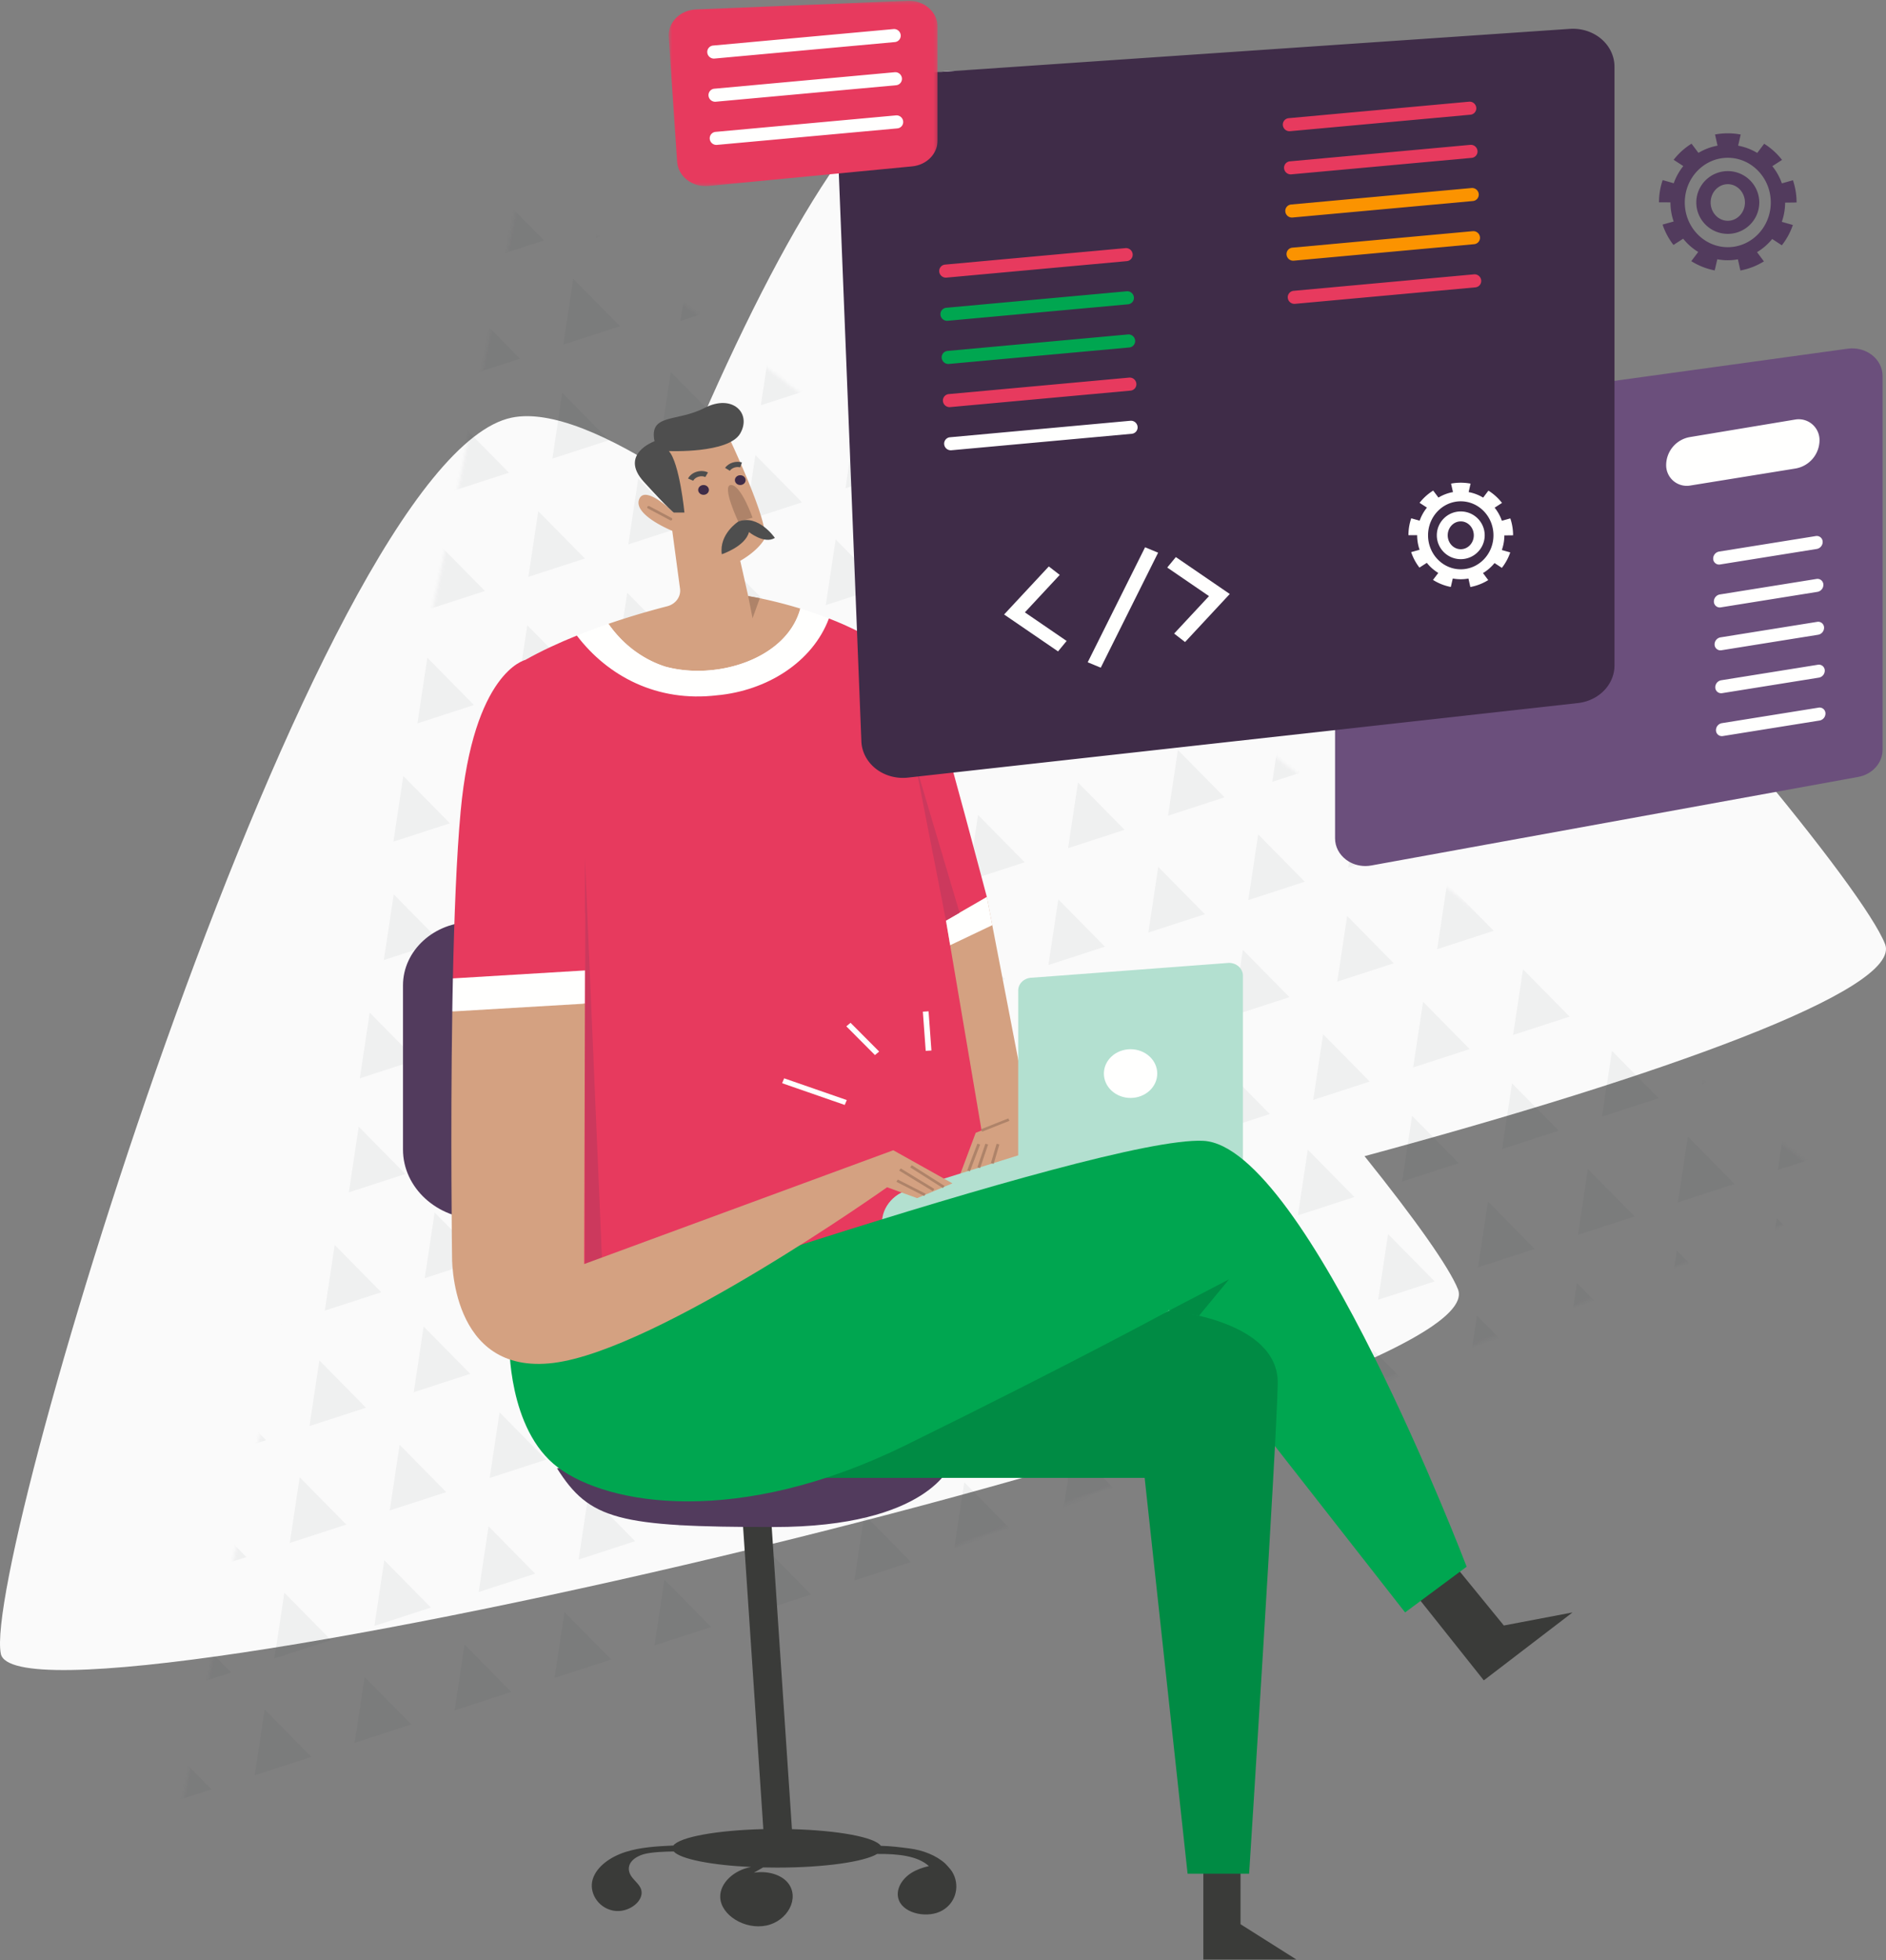 <?xml version="1.0" encoding="UTF-8"?> <svg xmlns="http://www.w3.org/2000/svg" xmlns:xlink="http://www.w3.org/1999/xlink" width="585" height="608" viewBox="0 0 585 608"><rect x="0" y="0" width="585" height="608" fill="#808080" stroke="none"/><defs><path id="a" d="M263.603.29l294.83 427.344-558 31.655z"></path><path id="c" d="M.406.243h83.41v57.478H.406z"></path></defs><g fill="none" fill-rule="evenodd"><path fill="#FAFAFA" d="M209.815 148.628c27.668-66.676 57.808-121.303 81.388-126.171 60.62-12.517 279.95 236.155 293.503 270.35 5.628 14.199-70.294 41.194-161.448 65.796 15.74 19.62 26.315 34.578 28.973 41.284C465.784 434.082 6.385 542.49.26 512.96c-6.126-29.53 97.849-370.905 158.47-383.422 11.861-2.449 29.8 5.103 51.086 19.091z"></path><g opacity=".05" transform="rotate(-18 389.079 348.873)"><mask id="b" fill="#fff"><use xlink:href="#a"></use></mask><g fill="#15232B" mask="url(#b)"><path d="M289.075-59.448l9.212 18.42h-18.424zM321.67-59.448l9.212 18.42h-18.424zM306.081-26.86l9.212 18.418h-18.424zM338.676-26.86l9.212 18.418h-18.423zM371.271-26.86l9.212 18.418H362.06zM403.867-26.86l9.211 18.418h-18.423zM289.075 5.726l9.212 18.419h-18.424zM321.67 5.726l9.212 18.419h-18.424zM354.265 5.726l9.212 18.419h-18.423zM386.86 5.726l9.212 18.419H377.65zM419.456 5.726l9.211 18.419h-18.423zM452.05 5.726l9.212 18.419H442.84zM484.646 5.726l9.212 18.419h-18.424zM517.241 5.726l9.212 18.419h-18.424zM306.081 38.313l9.212 18.419h-18.424zM338.676 38.313l9.212 18.419h-18.423zM371.271 38.313l9.212 18.419H362.06zM403.867 38.313l9.211 18.419h-18.423zM437.879 38.313l9.212 18.419h-18.424zM470.474 38.313l9.212 18.419h-18.424zM503.07 38.313l9.21 18.419h-18.422zM535.664 38.313l9.212 18.419h-18.423zM568.26 38.313l9.211 18.419h-18.423zM289.075 70.9l9.212 18.418h-18.424zM321.67 70.9l9.212 18.418h-18.424zM354.265 70.9l9.212 18.418h-18.423zM386.86 70.9l9.212 18.418H377.65zM419.456 70.9l9.211 18.418h-18.423zM452.05 70.9l9.212 18.418H442.84zM484.646 70.9l9.212 18.418h-18.424zM517.241 70.9l9.212 18.418h-18.424zM549.836 70.9l9.212 18.418h-18.424zM582.431 70.9l9.212 18.418H573.22zM306.081 103.487l9.212 18.418h-18.424zM338.676 103.487l9.212 18.418h-18.423zM371.271 103.487l9.212 18.418H362.06zM403.867 103.487l9.211 18.418h-18.423zM437.879 103.487l9.212 18.418h-18.424zM470.474 103.487l9.212 18.418h-18.424zM503.07 103.487l9.21 18.418h-18.422zM535.664 103.487l9.212 18.418h-18.423zM568.26 103.487l9.211 18.418h-18.423zM289.075 136.073l9.212 18.419h-18.424zM321.67 136.073l9.212 18.419h-18.424zM354.265 136.073l9.212 18.419h-18.423zM386.86 136.073l9.212 18.419H377.65zM419.456 136.073l9.211 18.419h-18.423zM452.05 136.073l9.212 18.419H442.84zM484.646 136.073l9.212 18.419h-18.424zM517.241 136.073l9.212 18.419h-18.424zM549.836 136.073l9.212 18.419h-18.424zM582.431 136.073l9.212 18.419H573.22z"></path><g><path d="M304.664 165.827l9.212 18.418h-18.424zM337.26 165.827l9.21 18.418h-18.423zM369.854 165.827l9.212 18.418h-18.423zM402.45 165.827l9.211 18.418h-18.423zM436.462 165.827l9.211 18.418H427.25zM469.057 165.827l9.212 18.418h-18.424zM501.652 165.827l9.212 18.418H492.44zM534.247 165.827l9.212 18.418h-18.423zM566.842 165.827l9.212 18.418h-18.423zM287.658 198.413l9.211 18.419h-18.423zM320.253 198.413l9.212 18.419H311.04zM352.848 198.413l9.212 18.419h-18.424zM385.443 198.413l9.212 18.419h-18.423zM418.038 198.413l9.212 18.419h-18.423zM450.634 198.413l9.211 18.419h-18.423zM483.229 198.413l9.211 18.419h-18.423zM515.824 198.413l9.212 18.419h-18.424zM548.419 198.413l9.212 18.419h-18.424zM581.014 198.413l9.212 18.419h-18.424zM304.664 231l9.212 18.419h-18.424zM337.26 231l9.21 18.419h-18.423zM369.854 231l9.212 18.419h-18.423zM402.45 231l9.211 18.419h-18.423zM436.462 231l9.211 18.419H427.25zM469.057 231l9.212 18.419h-18.424zM501.652 231l9.212 18.419H492.44zM534.247 231l9.212 18.419h-18.423zM566.842 231l9.212 18.419h-18.423zM287.658 263.587l9.211 18.419h-18.423zM320.253 263.587l9.212 18.419H311.04zM352.848 263.587l9.212 18.419h-18.424zM385.443 263.587l9.212 18.419h-18.423zM418.038 263.587l9.212 18.419h-18.423zM450.634 263.587l9.211 18.419h-18.423zM483.229 263.587l9.211 18.419h-18.423zM515.824 263.587l9.212 18.419h-18.424zM548.419 263.587l9.212 18.419h-18.424zM581.014 263.587l9.212 18.419h-18.424zM304.664 296.174l9.212 18.418h-18.424zM337.26 296.174l9.21 18.418h-18.423zM369.854 296.174l9.212 18.418h-18.423zM402.45 296.174l9.211 18.418h-18.423zM436.462 296.174l9.211 18.418H427.25zM469.057 296.174l9.212 18.418h-18.424zM501.652 296.174l9.212 18.418H492.44zM534.247 296.174l9.212 18.418h-18.423zM566.842 296.174l9.212 18.418h-18.423zM287.658 328.76l9.211 18.42h-18.423zM320.253 328.76l9.212 18.42H311.04zM352.848 328.76l9.212 18.42h-18.424zM385.443 328.76l9.212 18.42h-18.423zM418.038 328.76l9.212 18.42h-18.423zM450.634 328.76l9.211 18.42h-18.423zM483.229 328.76l9.211 18.42h-18.423zM515.824 328.76l9.212 18.42h-18.424zM548.419 328.76l9.212 18.42h-18.424zM581.014 328.76l9.212 18.42h-18.424zM304.664 361.347l9.212 18.42h-18.424zM337.26 361.347l9.21 18.42h-18.423zM369.854 361.347l9.212 18.42h-18.423zM402.45 361.347l9.211 18.42h-18.423zM436.462 361.347l9.211 18.42H427.25zM469.057 361.347l9.212 18.42h-18.424zM501.652 361.347l9.212 18.42H492.44zM534.247 361.347l9.212 18.42h-18.423zM566.842 361.347l9.212 18.42h-18.423zM287.658 393.934l9.211 18.419h-18.423zM320.253 393.934l9.212 18.419H311.04zM352.848 393.934l9.212 18.419h-18.424zM385.443 393.934l9.212 18.419h-18.423zM418.038 393.934l9.212 18.419h-18.423zM450.634 393.934l9.211 18.419h-18.423zM483.229 393.934l9.211 18.419h-18.423zM515.824 393.934l9.212 18.419h-18.424zM548.419 393.934l9.212 18.419h-18.424zM581.014 393.934l9.212 18.419h-18.424zM304.664 426.521l9.212 18.419h-18.424zM337.26 426.521l9.21 18.419h-18.423zM369.854 426.521l9.212 18.419h-18.423zM402.45 426.521l9.211 18.419h-18.423zM436.462 426.521l9.211 18.419H427.25zM469.057 426.521l9.212 18.419h-18.424zM501.652 426.521l9.212 18.419H492.44zM534.247 426.521l9.212 18.419h-18.423zM566.842 426.521l9.212 18.419h-18.423zM287.658 459.108l9.211 18.419h-18.423zM320.253 459.108l9.212 18.419H311.04zM352.848 459.108l9.212 18.419h-18.424zM385.443 459.108l9.212 18.419h-18.423zM418.038 459.108l9.212 18.419h-18.423zM450.634 459.108l9.211 18.419h-18.423zM483.229 459.108l9.211 18.419h-18.423zM515.824 459.108l9.212 18.419h-18.424zM548.419 459.108l9.212 18.419h-18.424z"></path></g><g><path d="M138.854-96.285l9.212 18.419h-18.424zM171.449-96.285l9.212 18.419h-18.424zM204.044-96.285l9.212 18.419h-18.423zM124.682-63.698l9.212 18.419H115.47zM157.277-63.698l9.212 18.419h-18.423zM189.872-63.698l9.212 18.419h-18.423zM222.468-63.698l9.211 18.419h-18.423zM255.063-63.698l9.211 18.419h-18.423zM106.259-31.111l9.211 18.418H97.047zM138.854-31.111l9.212 18.418h-18.424zM171.449-31.111l9.212 18.418h-18.424zM204.044-31.111l9.212 18.418h-18.423zM236.64-31.111l9.211 18.418h-18.423zM269.234-31.111l9.212 18.418h-18.423zM90.67 1.476l9.211 18.418H81.458zM124.682 1.476l9.212 18.418H115.47zM157.277 1.476l9.212 18.418h-18.423zM189.872 1.476l9.212 18.418h-18.423zM222.468 1.476l9.211 18.418h-18.423zM255.063 1.476l9.211 18.418h-18.423zM73.664 34.062l9.211 18.42H64.452zM106.259 34.062l9.211 18.42H97.047zM138.854 34.062l9.212 18.42h-18.424zM171.449 34.062l9.212 18.42h-18.424zM204.044 34.062l9.212 18.42h-18.423zM236.64 34.062l9.211 18.42h-18.423zM269.234 34.062l9.212 18.42h-18.423zM58.075 66.65l9.211 18.418H48.863zM90.67 66.65l9.211 18.418H81.458zM124.682 66.65l9.212 18.418H115.47zM157.277 66.65l9.212 18.418h-18.423zM189.872 66.65l9.212 18.418h-18.423zM222.468 66.65l9.211 18.418h-18.423zM255.063 66.65l9.211 18.418h-18.423zM73.664 99.236l9.211 18.419H64.452zM106.259 99.236l9.211 18.419H97.047zM138.854 99.236l9.212 18.419h-18.424zM171.449 99.236l9.212 18.419h-18.424zM204.044 99.236l9.212 18.419h-18.423zM236.64 99.236l9.211 18.419h-18.423zM269.234 99.236l9.212 18.419h-18.423zM58.075 131.823l9.211 18.419H48.863zM90.67 131.823l9.211 18.419H81.458zM124.682 131.823l9.212 18.419H115.47zM157.277 131.823l9.212 18.419h-18.423zM189.872 131.823l9.212 18.419h-18.423zM222.468 131.823l9.211 18.419h-18.423zM255.063 131.823l9.211 18.419h-18.423zM41.068 164.41l9.212 18.418H31.857zM73.664 164.41l9.211 18.418H64.452zM106.259 164.41l9.211 18.418H97.047zM138.854 164.41l9.212 18.418h-18.424zM171.449 164.41l9.212 18.418h-18.424zM204.044 164.41l9.212 18.418h-18.423zM236.64 164.41l9.211 18.418h-18.423zM269.234 164.41l9.212 18.418h-18.423z"></path></g><g><path d="M25.48 198.413l9.211 18.419H16.268zM58.075 198.413l9.211 18.419H48.863zM90.67 198.413l9.211 18.419H81.458zM124.682 198.413l9.212 18.419H115.47zM157.277 198.413l9.212 18.419h-18.423zM189.872 198.413l9.212 18.419h-18.423zM222.468 198.413l9.211 18.419h-18.423zM255.063 198.413l9.211 18.419h-18.423zM8.473 231l9.212 18.419H-.738zM41.068 231l9.212 18.419H31.857zM73.664 231l9.211 18.419H64.452zM106.259 231l9.211 18.419H97.047zM138.854 231l9.212 18.419h-18.424zM171.449 231l9.212 18.419h-18.424zM204.044 231l9.212 18.419h-18.423zM236.64 231l9.211 18.419h-18.423zM269.234 231l9.212 18.419h-18.423zM-7.116 263.587l9.212 18.419h-18.423zM25.48 263.587l9.211 18.419H16.268zM58.075 263.587l9.211 18.419H48.863zM90.67 263.587l9.211 18.419H81.458zM124.682 263.587l9.212 18.419H115.47zM157.277 263.587l9.212 18.419h-18.423zM189.872 263.587l9.212 18.419h-18.423zM222.468 263.587l9.211 18.419h-18.423zM255.063 263.587l9.211 18.419h-18.423zM8.473 296.174l9.212 18.418H-.738zM41.068 296.174l9.212 18.418H31.857zM73.664 296.174l9.211 18.418H64.452zM106.259 296.174l9.211 18.418H97.047zM138.854 296.174l9.212 18.418h-18.424zM171.449 296.174l9.212 18.418h-18.424zM204.044 296.174l9.212 18.418h-18.423zM236.64 296.174l9.211 18.418h-18.423zM269.234 296.174l9.212 18.418h-18.423zM-7.116 328.76l9.212 18.42h-18.423zM25.48 328.76l9.211 18.42H16.268zM58.075 328.76l9.211 18.42H48.863zM90.67 328.76l9.211 18.42H81.458zM124.682 328.76l9.212 18.42H115.47zM157.277 328.76l9.212 18.42h-18.423zM189.872 328.76l9.212 18.42h-18.423zM222.468 328.76l9.211 18.42h-18.423zM255.063 328.76l9.211 18.42h-18.423zM-24.122 361.347l9.212 18.42h-18.424zM8.473 361.347l9.212 18.42H-.738zM41.068 361.347l9.212 18.42H31.857zM73.664 361.347l9.211 18.42H64.452zM106.259 361.347l9.211 18.42H97.047zM138.854 361.347l9.212 18.42h-18.424zM171.449 361.347l9.212 18.42h-18.424zM204.044 361.347l9.212 18.42h-18.423zM236.64 361.347l9.211 18.42h-18.423zM269.234 361.347l9.212 18.42h-18.423zM-7.116 393.934l9.212 18.419h-18.423zM25.48 393.934l9.211 18.419H16.268zM58.075 393.934l9.211 18.419H48.863zM90.67 393.934l9.211 18.419H81.458zM124.682 393.934l9.212 18.419H115.47zM157.277 393.934l9.212 18.419h-18.423zM189.872 393.934l9.212 18.419h-18.423zM222.468 393.934l9.211 18.419h-18.423zM255.063 393.934l9.211 18.419h-18.423zM-24.122 426.521l9.212 18.419h-18.424zM8.473 426.521l9.212 18.419H-.738zM41.068 426.521l9.212 18.419H31.857zM73.664 426.521l9.211 18.419H64.452zM106.259 426.521l9.211 18.419H97.047zM138.854 426.521l9.212 18.419h-18.424zM171.449 426.521l9.212 18.419h-18.424zM204.044 426.521l9.212 18.419h-18.423zM236.64 426.521l9.211 18.419h-18.423zM269.234 426.521l9.212 18.419h-18.423zM-7.116 459.108l9.212 18.419h-18.423zM25.48 459.108l9.211 18.419H16.268zM58.075 459.108l9.211 18.419H48.863zM90.67 459.108l9.211 18.419H81.458zM124.682 459.108l9.212 18.419H115.47zM157.277 459.108l9.212 18.419h-18.423zM189.872 459.108l9.212 18.419h-18.423zM222.468 459.108l9.211 18.419h-18.423zM255.063 459.108l9.211 18.419h-18.423zM8.473 491.695l9.212 18.418H-.738zM41.068 491.695l9.212 18.418H31.857zM73.664 491.695l9.211 18.418H64.452zM106.259 491.695l9.211 18.418H97.047zM138.854 491.695l9.212 18.418h-18.424zM171.449 491.695l9.212 18.418h-18.424zM204.044 491.695l9.212 18.418h-18.423zM236.64 491.695l9.211 18.418h-18.423zM269.234 491.695l9.212 18.418h-18.423z"></path></g></g></g><path fill="#523B5D" d="M146.466 286C134.66 286 125 294.83 125 305.621v50.927c0 11.869 10.625 21.58 23.61 21.58h45.057c5.852 0 10.64-4.377 10.64-9.725v-72.678c0-5.349-4.788-9.725-10.64-9.725h-47.2z"></path><path fill="#3A3B39" d="M273.22 572.52c2.963.048 5.962.432 8.92.816 4.172.542 8.253 2.145 11.046 4.67 0 0 1.564 1.61 2.098 2.46 2.49 3.958 1.533 9.407-2.877 12.032-4.411 2.627-11.861 1.181-13.564-3.045-1.24-3.077.713-6.575 3.87-8.547 1.604-1.003 3.455-1.664 5.408-2.1-3.392-3.103-9.295-3.84-16.054-3.77-4.063 2.453-16.434 4.238-31.065 4.238-1.459 0-2.896-.017-4.304-.052l-2.842 1.628c3.927-.635 8.416.437 10.603 3.236 3.654 4.679-.172 11.796-6.774 13.161-6.631 1.37-14.081-3.202-14.284-8.767-.163-4.442 4.332-8.477 9.57-9.39-12.358-.58-21.887-2.468-24.004-4.818-2.492.024-7.06.169-9.389.875-3.303 1-5.33 3.225-4.23 5.95.657 1.624 2.453 2.787 3.268 4.362 1.948 3.769-3.55 8.133-8.429 7.16-4.879-.975-7.564-5.787-6.332-9.75 1.233-3.963 5.478-6.936 10.15-8.437 4.673-1.5 9.784-1.764 14.799-2.01l.03.03c2-2.661 13.474-4.764 27.936-5.111l-6.771-101.103 8.843-.494 6.804 101.607c14.392.38 25.738 2.501 27.573 5.17z"></path><path fill="#523B5D" d="M239.971 473.64c48.146 0 54.996-19.448 54.996-19.448l-122.202 1.215c10.056 15.966 19.061 18.234 67.206 18.234z"></path><g><path fill="#D4A181" d="M322.61 363.862l-27.187 7.732-17.163-81.361 27.839-12.018z"></path><path fill="#3A3B39" d="M466.463 504.18l21.306-4.053-27.52 21.07-21.75-27.35 11.096-10.333z"></path><path fill="#B3E0D0" d="M315.83 307.21c0-2.186 1.94-3.959 4.334-3.959l61.03-4.594c2.393 0 4.335 1.772 4.335 3.958v60.116h-69.7V307.21z"></path><path fill="#FFFFFE" d="M350.678 325.436c-4.57 0-8.276 3.383-8.276 7.555 0 4.173 3.705 7.556 8.276 7.556s8.277-3.383 8.277-7.556c0-4.172-3.706-7.555-8.277-7.555z"></path><path fill="#3A3B39" d="M384.79 596.833l17.31 10.94h-28.852v-33.63h11.541z"></path><path fill="#00A650" d="M362.595 406.526l73.24 93.601 19.087-14.182S405.208 355.47 373.248 353.85c-9.26 18.666-14.128 36.48-10.653 52.677z"></path><path fill="#D4A181" d="M188.73 193.494c4.207 6.043 10.282 10.903 17.62 13.268 15.982 4.377 37.708-2.414 41.891-17.997-9.179-2.803-16.162-3.884-16.162-3.884l-2.468-10.94s4.926-2.634 7.367-6.483c2.441-3.85-11.182-32.416-11.182-32.416l-22.775 1.823 5.95 22.117s-8.966-8.915-10.742-4.052c-1.775 4.862 10.297 9.725 10.297 9.725l2.383 17.768c.432 2.518-1.263 4.936-3.951 5.624a241.722 241.722 0 0 0-18.228 5.447z"></path><path fill="#FFFFFE" d="M257.116 191.829a127.443 127.443 0 0 0-8.875-3.065c-4.183 15.583-25.91 22.374-41.89 17.997-7.339-2.364-13.414-7.224-17.62-13.268a202.31 202.31 0 0 0-9.811 3.646c9.655 12.648 24.926 20.714 43.41 18.537 15.525-1.418 29.69-10.27 34.786-23.847z"></path><path fill="#E73A5E" d="M257.116 191.829c-5.096 13.577-19.26 22.43-34.786 23.847-18.484 2.177-33.755-5.89-43.41-18.537-5.44 2.19-10.967 4.722-16.07 7.596-20.862 11.751.888 211.516.888 211.516l144.704-42.141-15.021-88.58 12.677-7.315s-12.212-46.18-15.855-58.082c-4.309-14.078-19.398-22.97-33.127-28.304z"></path><path fill="#D4A181" d="M302.646 351.36l11.856-4.71-2.212 12.817-14.655 5.285z"></path><path fill="#B3E0D0" d="M281.485 369.118c-5.606 1.8-8.884 7.112-7.664 12.42l59.775-17.828-12.429-7.024-39.682 12.432z"></path><path fill="#CC395D" d="M181.446 266.326l5.375 126.423h-5.375z"></path><path fill="#AE8369" d="M233.427 160.568s-3.551-10.13-6.658-10.13 2.22 11.346 2.22 11.346l4.438-1.216z"></path><path fill="#4E4E4E" d="M212.3 158.98s-1.51-15.43-4.84-19.077c0 0 18.559.81 22.151-5.47 3.594-6.28-2.44-12.359-11.075-7.901-8.634 4.457-17.29 1.62-15.515 10.332 0 0-11.126 3.978-3.329 12.561 7.546 8.307 9.278 9.556 9.278 9.556h3.33z"></path><path fill="#3F2C48" d="M218.224 150.438c-.92 0-1.664.68-1.664 1.52s.744 1.52 1.664 1.52c.92 0 1.665-.68 1.665-1.52s-.745-1.52-1.665-1.52zM229.611 147.4c-.92 0-1.664.68-1.664 1.519 0 .84.745 1.52 1.664 1.52.921 0 1.665-.68 1.665-1.52s-.744-1.52-1.665-1.52z"></path><path fill="#4E4E4E" d="M213.415 148.418c.503-.967 1.477-1.73 2.675-2.095 1.199-.364 2.479-.287 3.516.21l-.828 1.435c-.61-.293-1.387-.333-2.127-.107-.741.226-1.335.682-1.63 1.25l-1.606-.693zM224.897 145.116c1.11-1.534 3.313-2.245 5.234-1.692l-.535 1.546c-1.143-.33-2.556.128-3.218 1.04l-1.48-.894zM223.884 171.914s7.324-2.431 8.433-6.888c0 0 4.756 3.85 8.037 1.823 0 0-5.151-7.496-11.366-5.065 0 0-5.992 3.85-5.104 10.13z"></path><path fill="#AE8369" d="M233.427 191.769l2.253-6.215-3.601-.673zM207.858 161.361l-6.878-3.652c-.21-.112-.283-.36-.16-.554a.467.467 0 0 1 .607-.146l6.877 3.652c.213.112.284.36.161.553a.453.453 0 0 1-.383.202.48.48 0 0 1-.224-.055z"></path><path fill="#E73A5E" d="M142.876 251.739c-1.26 13.683-1.991 32.452-2.4 51.733 14.97 3.43 28.629 2.613 40.97-2.471l.047-17.521-18.643-78.745s-15.98 3.647-19.974 47.004z"></path><path fill="#FFFFFE" d="M140.288 313.734c13.404 1.955 27.151.808 41.13-2.43l.028-10.303-40.97 2.47a1786.05 1786.05 0 0 0-.188 10.263z"></path><path fill="#008B44" d="M396.33 429.217c-.413 19.893-8.877 151.95-8.877 151.95h-19.087l-13.317-122.776H240.354l122.241-51.865s34.149 2.798 33.735 22.69z"></path><path fill="#00A650" d="M173.06 455.15c15.67 11.75 55.928 18.64 107.862-6.889 51.934-25.527 81.673-41.735 81.673-41.735l10.653-52.677c-31.959-1.62-215.28 62.402-215.28 62.402s-.578 27.148 15.092 38.899z"></path><path fill="#008B44" d="M381.238 396.8l-9.321 11.3-9.322-1.574z"></path><path fill="#D4A181" d="M181.198 392.074l.22-80.77-41.13 2.43c-.6 38.475-.075 75.773-.075 75.773s-.888 37.279 31.515 33.227c32.403-4.052 103.424-54.48 103.424-54.48l9.32 3.376 10.95-4.592-18.347-10.265-95.877 35.3z"></path><path fill="#FFFFFE" d="M306.099 278.215l1.685 8.74-13.065 6.224-1.297-7.649z"></path><path fill="#CC395D" d="M283.882 236.746l13.753 46.353-4.213 2.431z"></path><path fill="#AE8369" d="M313.111 347.644l-8.472 3.365-.354-.744 8.47-3.365zM287.107 370.263l-.433.707-8.632-4.408.434-.707zM278.887 363.06l.52-.658c.651.43 10.32 6.314 10.417 6.373l-.492.675c-.4-.243-9.78-5.953-10.445-6.39zM292.974 367.838l-.506.666-10.147-6.42.506-.665zM304.006 354.997l-3.152 8.317-.845-.266 3.153-8.318zM306.495 354.983l-2.49 7.333-.85-.24 2.49-7.333zM309.983 354.967l-1.762 6.016-.86-.21 1.76-6.016z"></path><path fill="#FFFFFE" d="M262.653 341.204l-.631 1.515-19.424-6.74.632-1.516zM272.701 326.156l-1.313 1.09-8.877-8.914 1.314-1.09zM288.91 325.837l-1.771.108-.888-12.156 1.771-.108z"></path></g><g><path fill="#6B4F7C" d="M423.5 268.615c-2.152 0-4.25-.675-5.95-1.946-2.185-1.635-3.438-4.051-3.438-6.629V137.444c0-4.273 3.362-7.837 7.996-8.476l151.027-20.814c2.71-.374 5.456.348 7.534 1.978 2.08 1.63 3.27 3.999 3.27 6.499v115.94c0 4.075-3.18 7.611-7.562 8.408l-151.026 27.469c-.616.112-1.235.167-1.85.167"></path><path fill="#FFFFFE" d="M516.809 144.3a6.39 6.39 0 0 0 7.41 6.308l32.64-5.279a8.948 8.948 0 0 0 7.52-8.833 6.455 6.455 0 0 0-7.515-6.367l-32.65 5.432a8.859 8.859 0 0 0-7.405 8.738zM531.402 173.4a2.212 2.212 0 0 1 1.857-2.323l29.985-4.811a1.823 1.823 0 0 1 2.108 1.686 2.212 2.212 0 0 1-1.857 2.323l-29.985 4.81a1.823 1.823 0 0 1-2.108-1.686zM531.618 186.704a2.212 2.212 0 0 1 1.858-2.323l29.984-4.81a1.823 1.823 0 0 1 2.109 1.686 2.212 2.212 0 0 1-1.858 2.322l-29.984 4.811a1.823 1.823 0 0 1-2.109-1.686zM531.835 200.009a2.212 2.212 0 0 1 1.857-2.323l29.985-4.81a1.823 1.823 0 0 1 2.108 1.686 2.212 2.212 0 0 1-1.857 2.322l-29.985 4.81a1.823 1.823 0 0 1-2.108-1.685zM532.051 213.313a2.212 2.212 0 0 1 1.858-2.322l29.985-4.81a1.823 1.823 0 0 1 2.108 1.685 2.212 2.212 0 0 1-1.858 2.323l-29.984 4.81a1.823 1.823 0 0 1-2.109-1.686zM532.268 226.618a2.212 2.212 0 0 1 1.857-2.322l29.985-4.811a1.823 1.823 0 0 1 2.108 1.686 2.212 2.212 0 0 1-1.857 2.322l-29.985 4.811a1.823 1.823 0 0 1-2.108-1.686z"></path><g><path fill="#3F2C48" d="M271.692 238.464c-2.736-2.13-4.38-5.232-4.51-8.51l-7.713-194.129c-.252-6.333 4.98-11.666 11.91-12.14L486.938 8.953c3.559-.244 7.106.887 9.724 3.103 2.619 2.215 4.12 5.353 4.12 8.611v185.737c0 5.93-4.867 10.942-11.321 11.66L281.616 241.19a14.01 14.01 0 0 1-1.551.086c-3.049 0-6.033-.99-8.373-2.812z"></path><path fill="#FFFFFE" d="M442.955 166.034c0 5.815 4.55 10.545 10.143 10.545 5.593 0 10.143-4.73 10.143-10.545 0-5.814-4.55-10.544-10.143-10.544-5.593 0-10.143 4.73-10.143 10.544zm23.667.034a13.667 13.667 0 0 1-.783 4.533l2.61.74a16.26 16.26 0 0 1-2.599 4.791l-2.28-1.486a13.635 13.635 0 0 1-3.576 3.105l1.624 2.176a16.058 16.058 0 0 1-5.547 2.15l-.588-2.631c-.776.14-1.571.216-2.385.216-.845 0-1.67-.082-2.474-.232l-.61 2.627a16.058 16.058 0 0 1-5.527-2.187l1.638-2.163a13.673 13.673 0 0 1-3.553-3.13l-2.29 1.474a16.282 16.282 0 0 1-2.568-4.803l2.616-.728a13.647 13.647 0 0 1-.757-4.486l.001-.028-2.706-.004c.004-1.794.296-3.56.867-5.244l2.613.737a13.653 13.653 0 0 1 2.26-4.05l-2.284-1.482c1.18-1.511 2.601-2.79 4.223-3.802l1.629 2.172a13.367 13.367 0 0 1 4.508-1.705l-.596-2.63a16.388 16.388 0 0 1 6.056.007l-.603 2.628c1.62.3 3.14.888 4.504 1.714l1.634-2.168a16.263 16.263 0 0 1 4.214 3.812l-2.287 1.477a13.664 13.664 0 0 1 2.251 4.054l2.614-.733c.568 1.685.857 3.45.857 5.245l-2.706.034zm-13.524 4.283c2.23 0 4.045-1.936 4.045-4.317 0-2.38-1.815-4.316-4.045-4.316s-4.045 1.936-4.045 4.316 1.815 4.317 4.045 4.317zm0-11.716c4.095 0 7.426 3.319 7.426 7.399s-3.331 7.4-7.426 7.4c-4.095 0-7.426-3.32-7.426-7.4s3.33-7.4 7.426-7.4z"></path><path fill="#E73A5E" d="M291.336 84.274a1.992 1.992 0 0 1 1.8-2.201l55.946-5.112a2.066 2.066 0 0 1 2.242 1.832 1.992 1.992 0 0 1-1.8 2.202l-55.946 5.112a2.066 2.066 0 0 1-2.242-1.833z"></path><path fill="#00A650" d="M291.72 97.662a1.992 1.992 0 0 1 1.799-2.201l55.946-5.112a2.066 2.066 0 0 1 2.242 1.832 1.992 1.992 0 0 1-1.8 2.202l-55.946 5.111a2.066 2.066 0 0 1-2.242-1.832zM292.102 111.05a1.992 1.992 0 0 1 1.8-2.202l55.945-5.112a2.066 2.066 0 0 1 2.242 1.833 1.992 1.992 0 0 1-1.799 2.201l-55.946 5.112a2.066 2.066 0 0 1-2.242-1.832z"></path><path fill="#E73A5E" d="M292.484 124.437a1.992 1.992 0 0 1 1.8-2.201l55.946-5.112a2.066 2.066 0 0 1 2.242 1.832 1.992 1.992 0 0 1-1.8 2.202l-55.946 5.112a2.066 2.066 0 0 1-2.242-1.833z"></path><path fill="#FFFFFE" d="M292.867 137.825a1.992 1.992 0 0 1 1.799-2.201l55.946-5.112a2.066 2.066 0 0 1 2.242 1.832 1.992 1.992 0 0 1-1.799 2.202l-55.946 5.111a2.066 2.066 0 0 1-2.242-1.832z"></path><path fill="#E73A5E" d="M397.918 38.857a1.992 1.992 0 0 1 1.8-2.201l55.946-5.112a2.066 2.066 0 0 1 2.242 1.832 1.992 1.992 0 0 1-1.8 2.202L400.16 40.69a2.066 2.066 0 0 1-2.242-1.833zM398.3 52.245a1.992 1.992 0 0 1 1.8-2.201l55.946-5.112a2.066 2.066 0 0 1 2.242 1.832 1.992 1.992 0 0 1-1.799 2.202l-55.946 5.111a2.066 2.066 0 0 1-2.242-1.832z"></path><path fill="#FB9300" d="M398.684 65.633a1.992 1.992 0 0 1 1.799-2.202l55.946-5.111a2.066 2.066 0 0 1 2.242 1.832 1.992 1.992 0 0 1-1.8 2.201l-55.945 5.112a2.066 2.066 0 0 1-2.242-1.832zM399.066 79.02a1.992 1.992 0 0 1 1.8-2.2l55.946-5.113a2.066 2.066 0 0 1 2.242 1.833 1.992 1.992 0 0 1-1.8 2.201l-55.946 5.112a2.066 2.066 0 0 1-2.242-1.832z"></path><path fill="#E73A5E" d="M399.449 92.408a1.992 1.992 0 0 1 1.799-2.201l55.946-5.112a2.066 2.066 0 0 1 2.242 1.832 1.992 1.992 0 0 1-1.8 2.202l-55.945 5.111a2.066 2.066 0 0 1-2.242-1.832z"></path><path fill="#FFFFFE" d="M328.181 202.045l-16.728-11.45 13.867-14.902 3.39 2.622-10.813 11.62 12.953 8.868zM367.585 199.14l-3.39-2.623 10.813-11.62-12.954-8.867 2.67-3.242 16.726 11.45zM341.43 207.098l-4.046-1.679 17.795-35.67 4.046 1.678z"></path></g><g><g transform="translate(207)"><mask id="d" fill="#fff"><use xlink:href="#c"></use></mask><path fill="#E73A5E" d="M11.821 57.72c-2.079 0-4.067-.66-5.679-1.905-1.857-1.432-2.96-3.44-3.11-5.653L.423 11.476C.277 9.304 1.075 7.217 2.67 5.6c1.596-1.618 3.787-2.563 6.17-2.66L74.592.25c2.431-.099 4.739.691 6.498 2.225 1.758 1.533 2.727 3.6 2.727 5.82v35.303c0 4.132-3.398 7.574-7.903 8.007l-63.143 6.07c-.318.03-.634.045-.949.045" mask="url(#d)"></path></g><path fill="#FFFFFE" d="M219.389 16.33a1.992 1.992 0 0 1 1.8-2.202l55.945-5.111a2.066 2.066 0 0 1 2.242 1.832 1.992 1.992 0 0 1-1.799 2.201l-55.946 5.112a2.066 2.066 0 0 1-2.242-1.832zM219.771 29.718a1.992 1.992 0 0 1 1.8-2.202l55.946-5.112a2.066 2.066 0 0 1 2.242 1.833 1.992 1.992 0 0 1-1.8 2.201l-55.946 5.112a2.066 2.066 0 0 1-2.242-1.832zM220.154 43.105a1.992 1.992 0 0 1 1.799-2.201l55.946-5.112a2.066 2.066 0 0 1 2.242 1.832 1.992 1.992 0 0 1-1.799 2.202l-55.946 5.112a2.066 2.066 0 0 1-2.242-1.833z"></path></g><g fill="#523B5D"><path d="M522.588 62.806c0 7.645 5.983 13.864 13.337 13.864 7.355 0 13.338-6.22 13.338-13.864 0-7.646-5.983-13.865-13.338-13.865-7.354 0-13.337 6.22-13.337 13.865zm31.12.043a17.955 17.955 0 0 1-1.03 5.96l3.433.975a21.38 21.38 0 0 1-3.419 6.3l-2.996-1.955a17.933 17.933 0 0 1-4.703 4.082l2.136 2.861a21.096 21.096 0 0 1-7.294 2.828l-.774-3.46a17.601 17.601 0 0 1-3.136.284 17.63 17.63 0 0 1-3.252-.305l-.803 3.454a21.109 21.109 0 0 1-7.267-2.875l2.153-2.845a17.97 17.97 0 0 1-4.671-4.114l-3.01 1.937a21.399 21.399 0 0 1-3.378-6.315l3.44-.958a17.965 17.965 0 0 1-.995-5.897l.001-.038-3.557-.005c.004-2.36.387-4.68 1.14-6.896l3.434.97a17.947 17.947 0 0 1 2.972-5.325l-3.002-1.949a21.372 21.372 0 0 1 5.551-5l2.142 2.857a17.563 17.563 0 0 1 5.928-2.241l-.783-3.46a21.554 21.554 0 0 1 7.963.01l-.793 3.456c2.13.393 4.13 1.168 5.923 2.253l2.147-2.85a21.36 21.36 0 0 1 5.541 5.011l-3.006 1.943a17.943 17.943 0 0 1 2.959 5.33l3.436-.963a21.526 21.526 0 0 1 1.127 6.897l-3.557.043zm-17.783 5.632c2.933 0 5.32-2.546 5.32-5.675 0-3.13-2.387-5.676-5.32-5.676-2.932 0-5.319 2.546-5.319 5.676 0 3.13 2.387 5.675 5.32 5.675zm0-15.405c5.385 0 9.765 4.364 9.765 9.73 0 5.365-4.38 9.73-9.765 9.73-5.384 0-9.764-4.365-9.764-9.73 0-5.366 4.38-9.73 9.764-9.73z"></path></g></g></g></svg> 